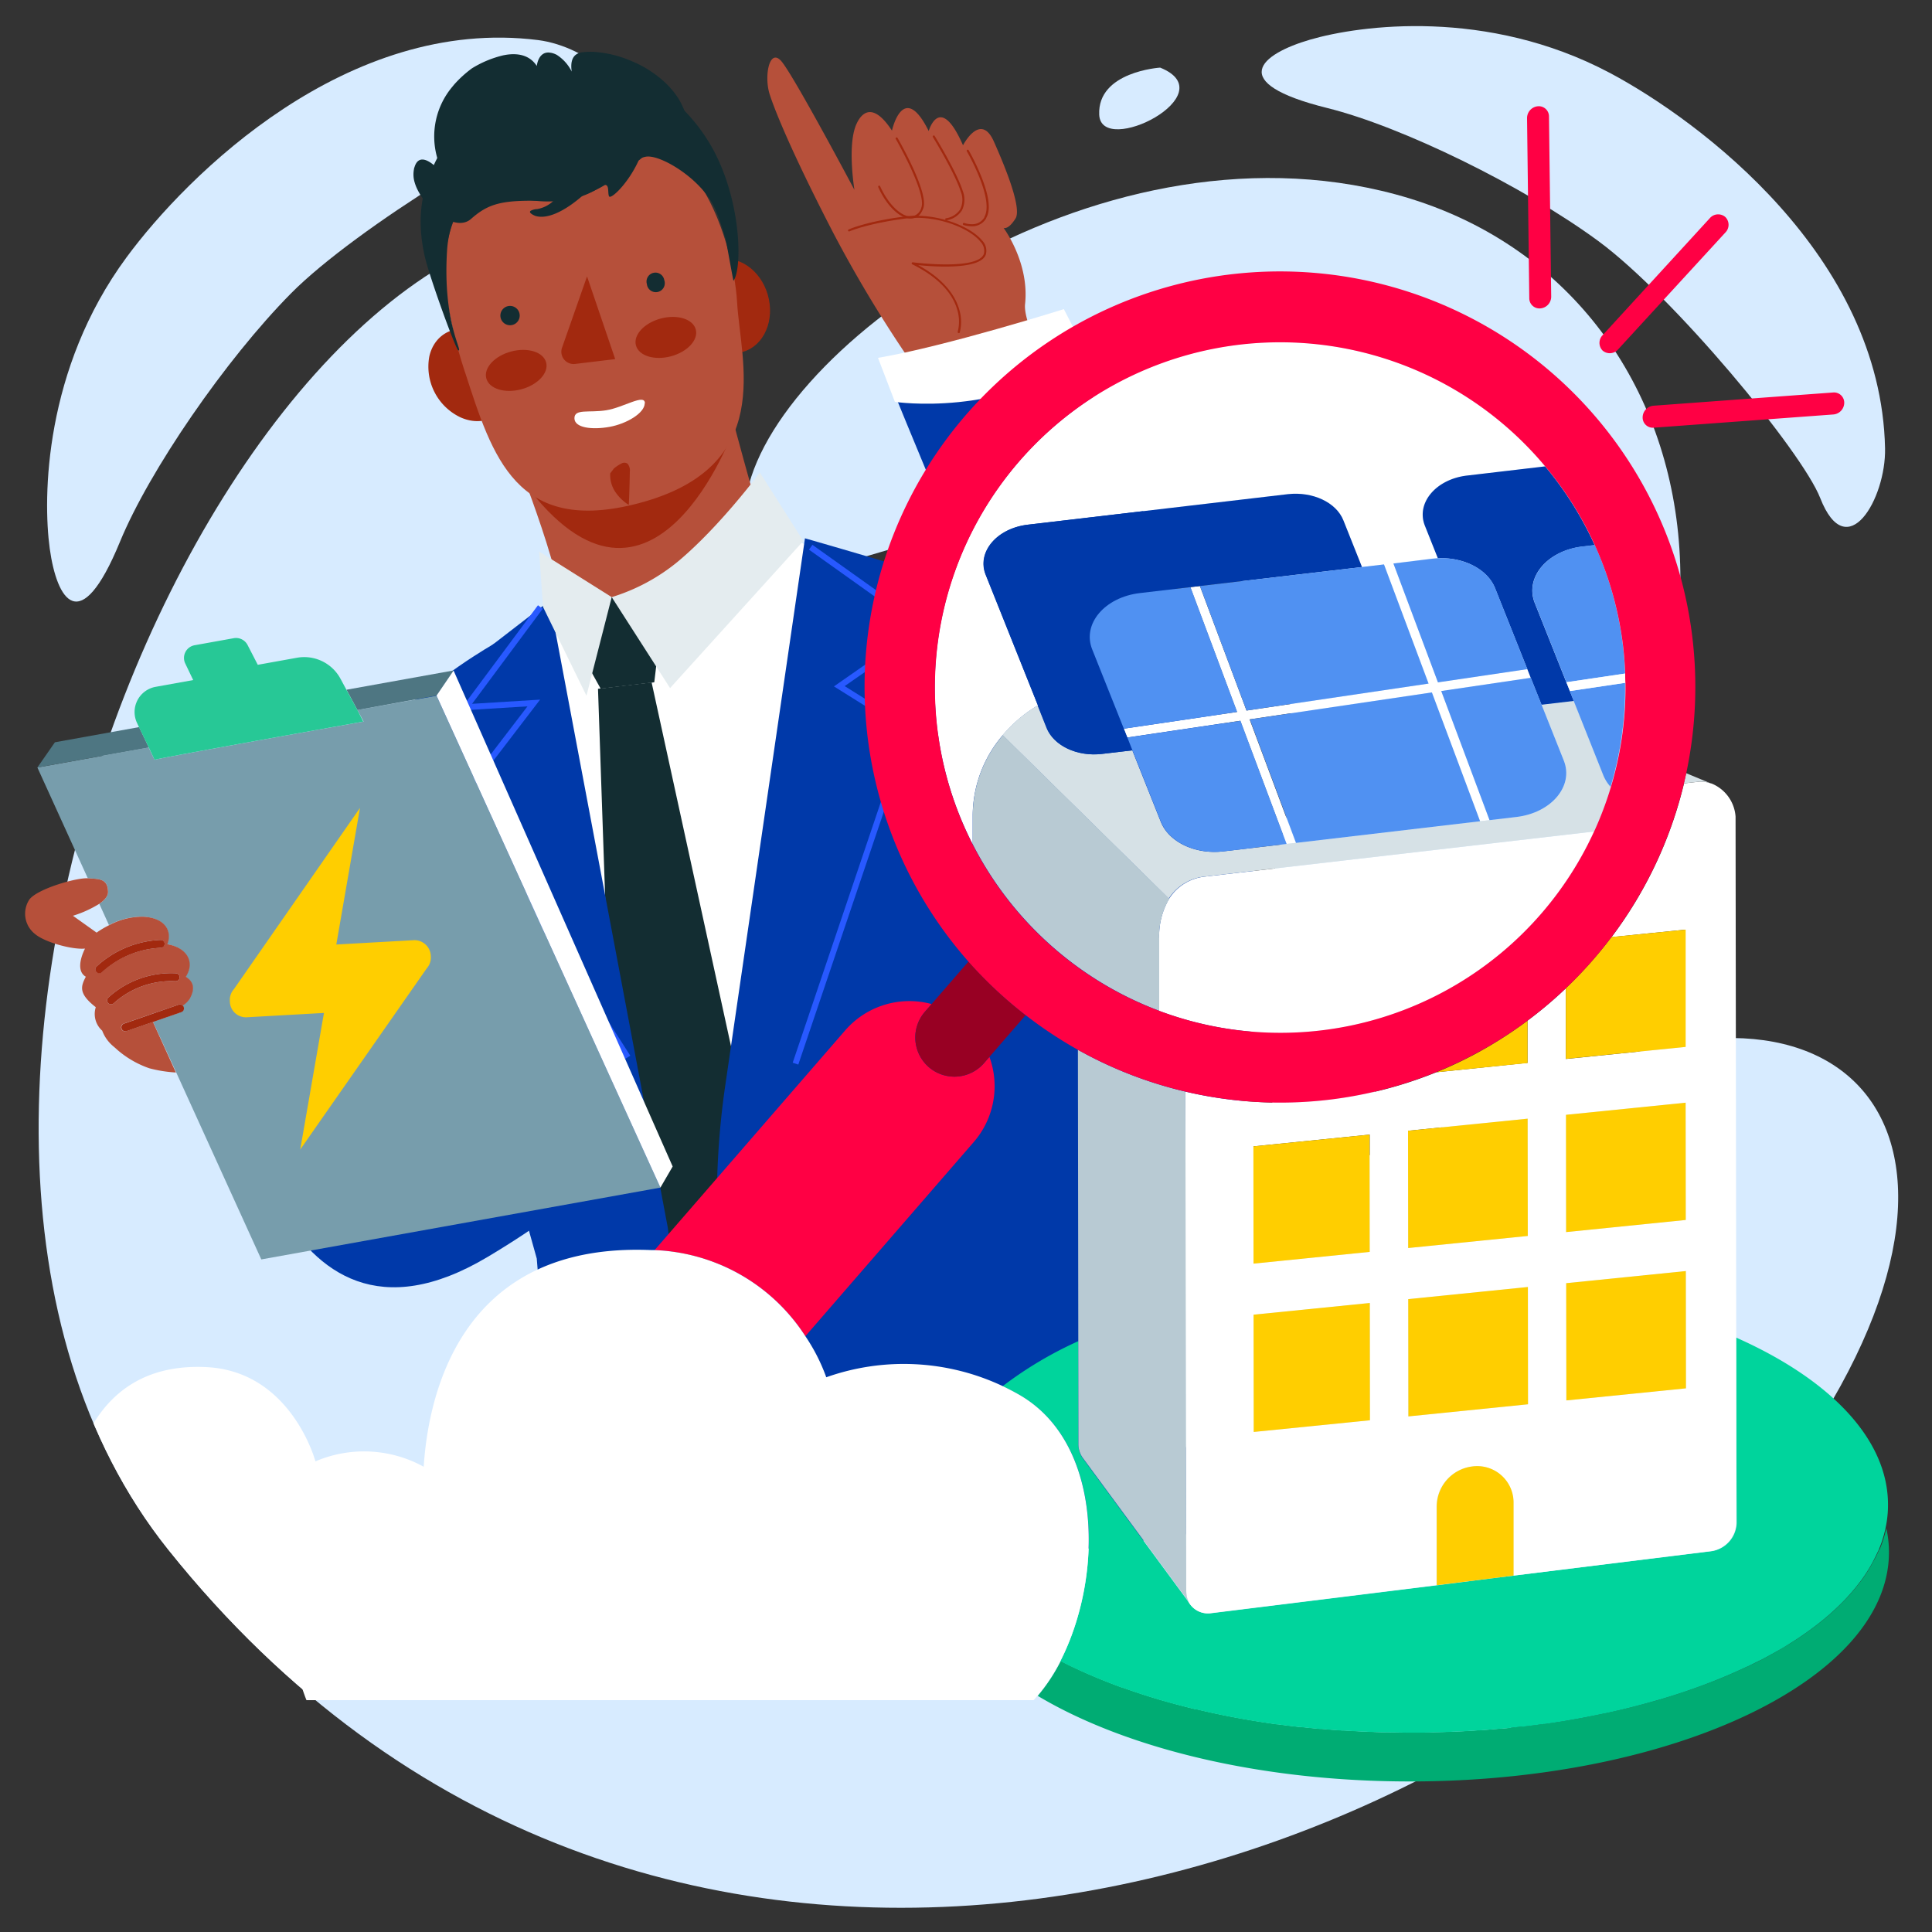 <?xml version="1.0" encoding="UTF-8"?>
<svg xmlns="http://www.w3.org/2000/svg" xmlns:xlink="http://www.w3.org/1999/xlink" id="Calque_1" data-name="Calque 1" viewBox="0 0 400 400">
  <rect x="0" y="0" width="400" height="400" fill="#333333" stroke="none"/>
  <defs>
    <style>.cls-1{fill:none;}.cls-2{fill:#d7ebff;}.cls-3{fill:#0039a9;}.cls-4{fill:#b6503a;}.cls-5{fill:#a2290f;}.cls-6{fill:#fff;}.cls-7{fill:#132d32;}.cls-8{fill:#2859ff;}.cls-9{fill:#779dac;}.cls-10{fill:#4e7682;}.cls-11{fill:#27c896;}.cls-12{fill:#e4ecef;}.cls-13{fill:#ffce00;}.cls-14{fill:#00ac73;}.cls-15{fill:#00d49c;}.cls-16{fill:#d6e1e6;}.cls-17{fill:#b8cad3;}.cls-18{fill:#5091f2;}.cls-19{fill:#f04;}.cls-20{fill:#980023;}.cls-21{clip-path:url(#clip-path);}</style>
    <clipPath id="clip-path">
      <path class="cls-1" d="M130.93,46.53c11.83,2.21,19,19,15.56,62.91-2.77,34.81-5.08,98.87,33.57,124,53.78,34.93,95.9,7.58,150.86-13,59.52-22.3,90.39,25.22,27.14,99S132.84,443.37,34.85,320.85C-37.64,230.22,51,31.59,130.93,46.53"></path>
    </clipPath>
  </defs>
  <title>ppa-pro</title>
  <path class="cls-2" d="M130.93,46.53c11.83,2.21,19,19,15.56,62.91-2.77,34.81-5.08,98.87,33.57,124,53.78,34.93,95.9,7.58,150.86-13,59.52-22.3,90.39,25.22,27.14,99S132.84,443.37,34.85,320.85C-37.64,230.22,51,31.59,130.93,46.53"></path>
  <path class="cls-2" d="M333.28,15.08c18.77,10,56.17,37.94,57,77.74.21,10.42-7.9,24.42-13.43,10.28-3.76-9.61-30.49-41.86-46-53.24s-40.59-23.66-56.07-27.5c-21.1-5.24-13.78-11.17-3.51-14.16s36.59-6.59,62,6.88"></path>
  <path class="cls-2" d="M240.2,14s-13,.8-12.62,9.74S253.89,19.52,240.2,14"></path>
  <path class="cls-2" d="M262.71,184.18c16.07-52.21-10.19-78.72-34.81-77.81-53.65,2-76.36,29.32-73.63-1.64S226.21,23.27,289,40.26C356.69,58.59,374,150.5,298.47,216.07c-29.86,25.91-51,17.72-35.76-31.89"></path>
  <path class="cls-2" d="M26.18,53.3c12.6-17.11,45.75-50,85.24-45,10.34,1.31,23,11.38,8.21,14.79-10.06,2.31-45.88,24-59.4,37.67s-29.34,36.68-35.4,51.43c-8.28,20.12-13.07,12-14.53,1.4S9.14,76.43,26.18,53.3"></path>
  <path class="cls-3" d="M173.88,200.62c10,2,38.34,5.65,54.94,5.08,18.53-.64,30.3-.88,30.89-27.43.57-25.58-40.88-112.35-40.88-112.35-16.52,7.3-31.84,7.91-36.1,8.91-.45,1.43,33.45,78.07,29.88,80.34-3.81,2.43-37.23-7.18-52.19-13.07Z"></path>
  <path class="cls-3" d="M218,64.74s0,.39.06,1.1A1.43,1.43,0,0,1,218,64.74Z"></path>
  <path class="cls-4" d="M190.75,78a265.4,265.4,0,0,1-18.13-29.59c-8.25-15.92-12.08-25.16-13.27-28.89s-.07-9.61,2.37-6.91S176.9,39.31,176.9,39.31s-1.33-8.11.06-12.66c0,0,2.2-8,7.71.39,0,0,2.32-10.54,7.61.09,0,0,2.28-8.06,7.1,2.95,0,0,3.61-7,6.39-.78,1.32,3,6,13.52,4.48,15.94s-2.47,1.95-2.47,1.95,5.38,7.16,4.45,15.76c-.39,3.73,4.16,11.81,4.16,11.81s-17.06,7-25.64,3.2"></path>
  <path class="cls-5" d="M198.69,68.89s0,0,0,0a8.75,8.75,0,0,0-.15-5c-.74-2.45-2.82-5.93-8.44-9,3.38.35,12.85,1,14-2.17a3,3,0,0,0-.75-2.91c-2.43-3-9.56-5.8-15.91-5-8,1-11.7,2.68-11.74,2.7a.22.22,0,0,0-.11.28.22.22,0,0,0,.29.11s3.65-1.62,11.62-2.66c6.2-.81,13.16,1.89,15.51,4.82a2.69,2.69,0,0,1,.69,2.5c-1.24,3.47-14.57,1.77-14.7,1.75a.22.22,0,0,0-.24.15.23.23,0,0,0,.11.26c3.46,1.7,7.87,4.68,9.26,9.21a8.48,8.48,0,0,1,.16,4.74.21.21,0,0,0,.14.27A.2.2,0,0,0,198.69,68.89Z"></path>
  <path class="cls-5" d="M190.83,43.83a4.7,4.7,0,0,0,.33-.71c1.2-3.18-5.06-14.1-5.33-14.56a.22.22,0,0,0-.3-.08.21.21,0,0,0-.07.29s1.63,2.85,3.09,6c1.9,4.13,2.67,7,2.21,8.19a2.43,2.43,0,0,1-2.14,1.86c-2.06.06-4.75-2.57-6.4-6.26a.21.21,0,0,0-.28-.11.22.22,0,0,0-.11.29c1.74,3.9,4.54,6.58,6.8,6.51A2.54,2.54,0,0,0,190.83,43.83Z"></path>
  <path class="cls-5" d="M199.17,43.53a5,5,0,0,0,.16-4c-1.26-3.93-5.77-11.31-5.82-11.38a.2.2,0,0,0-.29-.07.21.21,0,0,0-.08.29c.05.08,4.54,7.41,5.77,11.29a4.43,4.43,0,0,1-.16,3.75,4.24,4.24,0,0,1-2.88,1.78.21.21,0,0,0-.18.24.22.22,0,0,0,.25.18,4.64,4.64,0,0,0,3.18-2A.56.56,0,0,0,199.17,43.53Z"></path>
  <path class="cls-5" d="M204.16,45.17c1-1.65.63-4.51-.94-8.5a48.3,48.3,0,0,0-2.67-5.57.23.23,0,0,0-.3-.08.22.22,0,0,0-.08.3c.06.1,5.74,9.93,3.62,13.63a.43.43,0,0,1,0,.07,2.87,2.87,0,0,1-2.53,1.4,5,5,0,0,1-1.59-.24.22.22,0,1,0-.15.41,5.34,5.34,0,0,0,1.74.26,3.33,3.33,0,0,0,2.9-1.61Z"></path>
  <path class="cls-6" d="M220.26,64s-24.38,7.69-38.48,10.09l3.5,9.11s21.78,3.34,39.91-9.61Z"></path>
  <path class="cls-3" d="M103.87,132.41s-37.86,19.87-42,51.1-16.83,31-15.19,34.06,9.71,69.27,54.3,42.65,21.19-33.74,21.19-33.74l-33.7-4.32L81,168.2Z"></path>
  <path class="cls-6" d="M118.73,331.84l125.48-33.79-19-28.65L202.36,131.56c0-1.21-40.49-21.22-40.49-21.22-6.08-1.74-5.43,8.38-11.88,9.77l-29.2,7.11-39.16,22,30.42,111.13Z"></path>
  <polygon class="cls-7" points="123.81 142.61 127.86 260.61 145.55 278.82 159.72 254.97 134.91 141.29 123.81 142.61"></polygon>
  <path class="cls-3" d="M81,149.68a1.3,1.3,0,0,0-.52,1.37l30.65,109.52,7.16,88.12a142.94,142.94,0,0,0,31.8,2l-11.83-96.52-24.47-129.8Z"></path>
  <polygon class="cls-8" points="129.46 219.22 94.81 165.06 109.21 146.24 95.18 147.11 111.38 125.31 112.36 126.04 97.74 145.72 111.82 144.85 96.31 165.12 130.49 218.56 129.46 219.22"></polygon>
  <path class="cls-3" d="M166.66,111.45,150.12,225A164.39,164.39,0,0,0,151,277.5L163,329c51.07-6.4,93.13-12.95,93.13-12.95l-7.83-11.83c-15.15-22.87-9.85-47.89-13.3-75.22L207.12,124.19C207.08,123,166.66,111.45,166.66,111.45Z"></path>
  <polygon class="cls-8" points="165.28 220.41 164.12 220.02 187.35 151.31 172.66 142.11 190.14 129.94 167.49 113.8 168.2 112.8 192.27 129.95 174.88 142.05 188.83 150.78 165.28 220.41"></polygon>
  <path class="cls-1" d="M20,193.09a19.1,19.1,0,0,1,2.55-1.56l-2-4.4a23.52,23.52,0,0,1-5.45,2.47Z"></path>
  <polygon class="cls-1" points="90.38 144.05 136.73 245.88 90.39 144.05 90.38 144.05"></polygon>
  <path class="cls-9" d="M74,147l1.29,2.39S31.77,157.14,32,157.32l-1.22-2.56L7.74,158.9l10.44,22.94h0c2.43.15,4.13.07,4.2,2.81,0,.91-.77,1.75-1.82,2.48l2,4.4a14.55,14.55,0,0,1,6.94-1.74c4.94.22,6.08,3.31,5.06,5.7,4.24.75,5.72,3.8,3.84,6.74,1.13.7,2.27,2,.77,4.62a5.33,5.33,0,0,1-1.4,1.36.77.77,0,0,1,.19.3.82.82,0,0,1-.11.76.87.87,0,0,1-.39.29l-5.21,1.8-.54.27L36.47,222,54.1,260.75l82.63-14.87L90.38,144.05Z"></path>
  <path class="cls-10" d="M74,147l16.43-3h0v0l3.54-5.2-22.23,4Z"></path>
  <path class="cls-10" d="M28.8,150.54l-17.43,3.14L7.74,158.9l23.07-4.14Z"></path>
  <polygon class="cls-6" points="93.91 138.83 90.37 144.03 90.39 144.05 136.73 245.88 139.27 241.51 93.91 138.83"></polygon>
  <path class="cls-11" d="M30.81,154.76,32,157.32c-.26-.18,43.21-7.92,43.21-7.92L74,147l-2.27-4.18-1.25-2.32a8.53,8.53,0,0,0-9-4.32l-8.11,1.46-2.12-4.11a2.69,2.69,0,0,0-2.85-1.4l-8.11,1.46a2.67,2.67,0,0,0-1.91,3.83L40,140.8l-7.77,1.4a5.3,5.3,0,0,0-3.85,7.5l.39.84Z"></path>
  <path class="cls-4" d="M32.28,211.36l-6.11,2.12a.82.82,0,1,1-.54-1.55L37,208a.83.83,0,0,1,.85.21,5.33,5.33,0,0,0,1.4-1.36c1.5-2.63.36-3.92-.77-4.62,1.88-2.94.4-6-3.84-6.74,1-2.39-.12-5.48-5.06-5.7a14.55,14.55,0,0,0-6.94,1.74A19.1,19.1,0,0,0,20,193.09l-4.9-3.49a23.52,23.52,0,0,0,5.45-2.47c1.05-.73,1.84-1.57,1.82-2.48-.07-2.74-1.77-2.66-4.2-2.81h0c-2.46-.14-10.65,2.27-12.13,4.46a5.33,5.33,0,0,0,1.12,7c2.08,1.84,8,3.37,10.44,3.09-1.19,2.42-1.52,4.87.17,5.83-1.07,2.05-1.54,3.49,2.06,6.31a4.63,4.63,0,0,0,1.33,4.86,7.73,7.73,0,0,0,2.25,3.19c.28.24.57.48.83.73a20.19,20.19,0,0,0,6.66,3.86h0a27.47,27.47,0,0,0,5.52.88l-4.73-10.41Zm4.14-9.85a.82.82,0,0,1,.78.86.87.87,0,0,1-.16.45.84.84,0,0,1-.7.33,17.77,17.77,0,0,0-12.75,4.53.82.82,0,1,1-1.1-1.21A19.35,19.35,0,0,1,36.42,201.51ZM20,201.25a.82.82,0,0,1,0-1.16,20.84,20.84,0,0,1,13.19-5.49.83.83,0,0,1,.86.79.91.91,0,0,1-.16.52.84.84,0,0,1-.63.33,19.24,19.24,0,0,0-12.14,5A.82.82,0,0,1,20,201.25Z"></path>
  <path class="cls-5" d="M33.3,196.24a.84.84,0,0,0,.63-.33.91.91,0,0,0,.16-.52.83.83,0,0,0-.86-.79A20.84,20.84,0,0,0,20,200.09a.82.82,0,1,0,1.12,1.2A19.24,19.24,0,0,1,33.3,196.24Z"></path>
  <path class="cls-5" d="M22.49,206.47a.82.82,0,1,0,1.1,1.21,17.77,17.77,0,0,1,12.75-4.53.84.84,0,0,0,.7-.33.87.87,0,0,0,.16-.45.82.82,0,0,0-.78-.86A19.35,19.35,0,0,0,22.49,206.47Z"></path>
  <path class="cls-5" d="M37,208l-11.32,3.93a.82.82,0,1,0,.54,1.55l6.11-2.12,5.21-1.8a.87.87,0,0,0,.39-.29.82.82,0,0,0,.11-.76.77.77,0,0,0-.19-.3A.83.83,0,0,0,37,208Z"></path>
  <path class="cls-4" d="M108.7,99.56c1.44,3.87,5.5,15,6.64,20.94,1.39,7.28,16.38,16.58,28.29,10.68,7.54-3.73,14.64-21.64,13.77-24.26-2.08-6.32-4.9-17.28-6.39-22.53Z"></path>
  <path class="cls-5" d="M108.57,100s20.9,6.65,43.39-11.19c0,0-16.83,47-43.39,11.19"></path>
  <path class="cls-5" d="M105.71,81.5a11.63,11.63,0,0,0-6.37-12.61c-4.64-2.13-9.33,0-10.45,4.88a11.62,11.62,0,0,0,6.37,12.6c4.64,2.14,9.32-.05,10.45-4.87"></path>
  <path class="cls-5" d="M153.13,73c4.44-.77,7.15-5.72,6.06-11.05s-5.58-9-10-8.24-7.15,5.72-6.06,11,5.57,9,10,8.24"></path>
  <path class="cls-4" d="M96.28,77.1c-8.53-26.22-5-40.22,20.73-49s34.77,21,35.6,34.47c.69,12.33,8.08,34.07-20.31,41.6-25.43,6.75-30.36-9.69-36-27.05"></path>
  <path class="cls-7" d="M146.91,29.67a36.5,36.5,0,0,0-5.21-6.76h0c-.4-.41-.8-.81-1.2-1.19-.86-.8-1.73-1.55-2.62-2.24-6-4.72-13.51-3.59-18-3.92-7-.5-16.59-.21-24.36,9.69a50.7,50.7,0,0,0-5,7.49c-.26.49-.5,1-.72,1.46a28.22,28.22,0,0,0-2.29,7,25.88,25.88,0,0,0-.41,5.29,31.22,31.22,0,0,0,.58,5.32c.08.45.17.9.28,1.35,1,4.32,6.43,19.29,6.94,19.39,1,.21-3.28-5.76-2.34-20.67.59-9.58,7-15.44,9.12-13.82l.55.4h0a18.81,18.81,0,0,0,8.75,3.12,23.51,23.51,0,0,0,3.41.11,27.55,27.55,0,0,0,3.65-.41,13.87,13.87,0,0,0,2.36-.63h0A16.87,16.87,0,0,0,123,39.49c3.06-1.66,5.51-4,7.66-5.54a10.05,10.05,0,0,1,2.25-1.28,4.4,4.4,0,0,1,.82-.23c2.77-.47,10.18,3.83,13.45,9.17,1.56,2.52,2.33,5.77,3.05,7.75.1.56,1.59,8.83,1.63,8.77C153.77,55.52,153.51,40.66,146.91,29.67Z"></path>
  <path class="cls-7" d="M141.7,22.91h0a2,2,0,0,1,.1.26c.06.15-.43.87-1.33,1.94s-2.36,2.66-4.06,4.32c-.12.13-.25.25-.38.37s-.24.23-.36.35c-.87.83-1.79,1.68-2.77,2.52-.22.2-.45.39-.69.59-2,4.37-5.13,7.49-5.94,7.48a.16.16,0,0,1-.16-.08c-.27-.48-.06-1.7-.41-2.17a.46.46,0,0,0-.48-.18A24,24,0,0,1,123,39.49a18.32,18.32,0,0,1-2.27.92l-.25.22h0c-1.16,1-6,5.1-9.59,4.09,0,0-1.68-.63-1-1.09a3,3,0,0,1,1.3-.34,6.42,6.42,0,0,0,3.3-1.62l.28-.24c-1.09.07-2.2.11-3.32.13h-1.67c-6.59,0-9.12,1-12.25,3.76-2.83,2.5-7.84-1.14-9.94-4.15A14,14,0,0,1,86.31,39a8.78,8.78,0,0,1-.46-1.23,5.68,5.68,0,0,1-.13-2.8c0-.14.07-.28.11-.4.73-2.34,2.5-1.63,4-.38A14.91,14.91,0,0,1,92,36.5a17.76,17.76,0,0,1-1.46-3.76A16,16,0,0,1,93.62,18l.42-.51a23.7,23.7,0,0,1,3.67-3.34,21.94,21.94,0,0,1,6.5-2.7l.54-.1c2.41-.38,4.88,0,6.39,2.31,0,0,.26-2.95,2.57-2.78l.43.06a4.41,4.41,0,0,1,1.12.41,8.73,8.73,0,0,1,3.11,3.47c-.31-2.07.13-3.75,2.22-4a14.38,14.38,0,0,1,2.81-.05l.49.05a23.51,23.51,0,0,1,6.62,1.72l.41.17a23.48,23.48,0,0,1,6,3.68l.34.3a17.86,17.86,0,0,1,3,3.4A15.84,15.84,0,0,1,141.7,22.91Z"></path>
  <path class="cls-7" d="M107.54,64.85a2,2,0,0,1-1.36,2.4,2,2,0,1,1,1.36-2.4"></path>
  <path class="cls-7" d="M137.53,58a1.86,1.86,0,1,1-3.6.82,1.85,1.85,0,1,1,3.6-.82"></path>
  <path class="cls-6" d="M133.48,83.5c0,2-3.73,4.24-7.29,4.88s-7.26.23-7.26-1.79,3-1.08,6.59-1.65,8-3.53,8-1.44"></path>
  <path class="cls-5" d="M121.54,57.22,116.36,72a2.54,2.54,0,0,0,2.7,3.35l8.31-1Z"></path>
  <ellipse class="cls-5" cx="106.87" cy="76.7" rx="6.41" ry="4.05" transform="translate(-16.09 29.96) rotate(-14.86)"></ellipse>
  <ellipse class="cls-5" cx="137.86" cy="69.87" rx="6.41" ry="4.05" transform="translate(-13.31 37.68) rotate(-14.86)"></ellipse>
  <path class="cls-5" d="M126.34,98a6.34,6.34,0,0,0,1,3.77,9.39,9.39,0,0,0,2.67,2.66c.06,0,.14.08.19,0a.24.24,0,0,0,0-.12c.1-2.21.16-4.42.2-6.64a2.13,2.13,0,0,0-.49-1.68,1.19,1.19,0,0,0-1.29,0,7.38,7.38,0,0,0-1.51,1"></path>
  <polygon class="cls-7" points="124.94 123.87 128.52 123.42 136.39 133.47 135.46 141.26 124.36 142.58 120.14 134.97 124.94 123.87"></polygon>
  <polygon class="cls-12" points="112.42 125.65 111.62 114.18 126.65 123.63 121.42 144.04 112.42 125.65"></polygon>
  <path class="cls-12" d="M126.65,123.63l12.08,18.83L166.32,112l-9-14.17s-8.35,11.28-17.06,18.51A40,40,0,0,1,126.65,123.63Z"></path>
  <path class="cls-3" d="M200.44,172.24l2.13,3.52-7.43-4.86-6.89,32.36s31.43,48.08,60.51,34.05c11.91-5.75,10.93-22.56,9.23-32.15-5.33-30-25.13-64.81-40.7-75.39-4.55-3.09-15.3-9.19-25.26-10.38Z"></path>
  <path class="cls-8" d="M246.69,204.72c-4.1-5.5-41.82-27.16-42.2-27.38l.27-.48c1.56.9,38.2,21.94,42.37,27.53Z"></path>
  <path class="cls-13" d="M47.59,207.28a3.34,3.34,0,0,1,.84-2.49l26.1-37.52-4.9,28.28,16.14-.9A3.4,3.4,0,0,1,89.2,198a3.36,3.36,0,0,1-.84,2.48L62.16,238l4.91-28.28-16.06.9a3.33,3.33,0,0,1-3.42-3.24h0v-.07"></path>
  <path class="cls-1" d="M336.4,353.88l.25-.06Z"></path>
  <path class="cls-1" d="M340.34,352.87l.31-.08Z"></path>
  <path class="cls-1" d="M301.41,358.72l.28,0Z"></path>
  <path class="cls-1" d="M332.43,354.78h0Z"></path>
  <path class="cls-1" d="M310.61,358.08l.41,0Z"></path>
  <path class="cls-1" d="M348,350.59l.26-.08Z"></path>
  <path class="cls-1" d="M324.08,356.37h0Z"></path>
  <path class="cls-1" d="M315.16,357.61l.37,0Z"></path>
  <path class="cls-1" d="M319.66,357l.24,0Z"></path>
  <path class="cls-1" d="M344.2,351.78l.32-.1Z"></path>
  <path class="cls-1" d="M385.4,327.22l.11-.15Z"></path>
  <path class="cls-1" d="M373.15,338.63l.14-.1Z"></path>
  <path class="cls-1" d="M383.8,329.24l.1-.12Z"></path>
  <path class="cls-1" d="M370.48,340.37l.2-.12Z"></path>
  <path class="cls-1" d="M364.75,343.63l.16-.09Z"></path>
  <path class="cls-1" d="M361.73,345.13l.06,0Z"></path>
  <path class="cls-1" d="M367.67,342l.21-.12Z"></path>
  <path class="cls-1" d="M351.65,349.32l.14-.05Z"></path>
  <path class="cls-1" d="M375.66,336.82l0,0Z"></path>
  <path class="cls-1" d="M222.41,345.29h0Z"></path>
  <path class="cls-1" d="M243.58,352.92l.27.07Z"></path>
  <path class="cls-1" d="M236,350.66l.21.07Z"></path>
  <path class="cls-1" d="M239.71,351.82l.27.09Z"></path>
  <path class="cls-1" d="M232.44,349.44l.09,0Z"></path>
  <path class="cls-1" d="M351.81,161.83l-3.15.36h0l3.17-.36Z"></path>
  <path class="cls-1" d="M223.17,217.35a86.73,86.73,0,0,1-10.82-7.18l-7.5,8.65a17.65,17.65,0,0,1-3.24,17.62l-34.87,40.21a38.15,38.15,0,0,1,4.33,8.51A48,48,0,0,1,207.58,287a80.09,80.09,0,0,1,15.67-9.37Z"></path>
  <path class="cls-1" d="M264.35,357.08l.19,0Z"></path>
  <path class="cls-1" d="M247.58,353.94l.2,0Z"></path>
  <path class="cls-1" d="M277.82,358.46l.38,0Z"></path>
  <path class="cls-1" d="M273.21,358.1l.39,0Z"></path>
  <path class="cls-1" d="M287.32,358.89h0Z"></path>
  <path class="cls-1" d="M282.53,358.73h0Z"></path>
  <path class="cls-1" d="M251.71,354.87h0Z"></path>
  <path class="cls-1" d="M268.71,357.63l.33,0Z"></path>
  <path class="cls-1" d="M296.83,358.88h0Z"></path>
  <path class="cls-1" d="M389.07,320.81v0Z"></path>
  <path class="cls-1" d="M306.41,358.43l-.4,0Z"></path>
  <path class="cls-1" d="M382.1,331.14l0,0Z"></path>
  <path class="cls-1" d="M388,323l.06-.12Z"></path>
  <path class="cls-1" d="M386.81,325.14l.1-.16Z"></path>
  <path class="cls-14" d="M389.07,320.81c-.29.7-.62,1.39-1,2.07L388,323c-.35.67-.73,1.33-1.13,2l-.1.16c-.4.65-.84,1.29-1.3,1.93l-.11.15c-.48.64-1,1.27-1.5,1.9l-.1.12c-.54.64-1.11,1.27-1.7,1.9l0,0a53.22,53.22,0,0,1-6.35,5.61l0,0c-.76.58-1.56,1.15-2.37,1.71l-.14.1c-.8.55-1.63,1.09-2.47,1.62l-.2.12c-.84.53-1.71,1-2.6,1.55l-.21.12q-1.35.76-2.76,1.5l-.16.09c-1,.5-2,1-3,1.47l-.06,0c-3.12,1.48-6.44,2.87-9.94,4.14l-.14.05c-1.12.41-2.26.8-3.41,1.19l-.26.08c-1.14.38-2.29.74-3.46,1.09l-.32.1c-1.17.35-2.35.68-3.55,1l-.31.08c-1.22.33-2.45.65-3.69.95l-.25.06c-1.27.31-2.57.6-3.88.89h-.09q-4.08.89-8.34,1.59h0c-1.38.23-2.77.44-4.18.64l-.24,0c-1.37.19-2.75.37-4.13.53l-.37,0c-1.37.16-2.75.31-4.14.44l-.41,0c-1.39.13-2.79.25-4.2.35l-.4,0c-1.43.1-2.87.19-4.32.25l-.28,0c-1.5.07-3,.12-4.51.16h-.07c-1.56,0-3.14.06-4.72.06s-3.16,0-4.72-.05h-.07c-1.51,0-3-.08-4.51-.15h-.28c-1.45-.07-2.9-.15-4.33-.24l-.38,0c-1.42-.09-2.82-.2-4.22-.33l-.39,0c-1.4-.13-2.79-.27-4.17-.43l-.33,0c-1.4-.16-2.79-.33-4.17-.52l-.19,0q-6.5-.9-12.61-2.2h0c-1.33-.28-2.64-.58-3.93-.89l-.2,0c-1.26-.31-2.51-.62-3.73-.95l-.27-.07c-1.22-.33-2.41-.66-3.6-1l-.27-.09c-1.19-.35-2.36-.71-3.51-1.09l-.21-.07c-1.17-.39-2.32-.78-3.46-1.19l-.09,0q-5.3-1.92-10-4.14h0c-1-.46-1.93-.94-2.86-1.42a37.1,37.1,0,0,1-4.78,7.24c18.15,10.84,46.06,17.76,77.35,17.72,54.65-.07,98.92-21.33,98.89-47.49a22.73,22.73,0,0,0-.55-4.94,24.41,24.41,0,0,1-1.38,4.38Z"></path>
  <path class="cls-15" d="M359.56,315.26a6.11,6.11,0,0,1-5.24,5.91l0,0L309,326.76l-11.54,1.47v0L250.81,334a4.55,4.55,0,0,1-4.77-2.49,2.75,2.75,0,0,0,.2.38l-22.09-30v0a4.85,4.85,0,0,1-.87-2.8l0-21.43A80.09,80.09,0,0,0,207.58,287c1.2.57,2.41,1.2,3.62,1.9,17.39,10.13,17.12,37.83,8.35,55,.93.48,1.89,1,2.86,1.42h0q4.71,2.22,10,4.14l.09,0c1.14.41,2.29.8,3.46,1.19l.21.07c1.15.38,2.32.74,3.51,1.09l.27.09c1.19.35,2.38.68,3.6,1l.27.07c1.22.33,2.47.64,3.73.95l.2,0c1.29.31,2.6.61,3.93.89h0q6.11,1.31,12.61,2.2l.19,0c1.38.19,2.77.36,4.17.52l.33,0c1.38.16,2.77.3,4.17.43l.39,0c1.4.13,2.8.24,4.22.33l.38,0c1.43.09,2.88.17,4.33.24h.28c1.49.07,3,.12,4.51.15h.07c1.56,0,3.14.05,4.72.05s3.16,0,4.72-.06h.07c1.51,0,3-.09,4.51-.16l.28,0c1.45-.06,2.89-.15,4.32-.25l.4,0c1.41-.1,2.81-.22,4.2-.35l.41,0c1.39-.13,2.77-.28,4.14-.44l.37,0c1.38-.16,2.76-.34,4.13-.53l.24,0c1.41-.2,2.8-.41,4.18-.64h0q4.26-.71,8.34-1.59h.09c1.31-.29,2.61-.58,3.88-.89l.25-.06c1.24-.3,2.47-.62,3.69-.95l.31-.08c1.2-.33,2.38-.66,3.55-1l.32-.1c1.17-.35,2.32-.71,3.46-1.09l.26-.08c1.15-.39,2.29-.78,3.41-1.19l.14-.05c3.5-1.27,6.82-2.66,9.94-4.14l.06,0c1-.48,2-1,3-1.47l.16-.09q1.41-.74,2.76-1.5l.21-.12c.89-.51,1.76-1,2.6-1.55l.2-.12c.84-.53,1.67-1.07,2.47-1.62l.14-.1c.81-.56,1.61-1.13,2.37-1.71l0,0a53.22,53.22,0,0,0,6.35-5.61l0,0c.59-.63,1.16-1.26,1.7-1.9l.1-.12c.53-.63,1-1.26,1.5-1.9l.11-.15c.46-.64.9-1.28,1.3-1.93l.1-.16c.4-.65.78-1.31,1.13-2l.06-.12c.35-.68.68-1.37,1-2.07v0a24.41,24.41,0,0,0,1.38-4.38,22.27,22.27,0,0,0,.53-4.95c0-13.67-12.12-26-31.47-34.59ZM246.81,332.62l-.08-.11A.88.88,0,0,1,246.81,332.62Z"></path>
  <path class="cls-15" d="M245.69,330.49a4.48,4.48,0,0,0,.27.83A4.48,4.48,0,0,1,245.69,330.49Z"></path>
  <path class="cls-15" d="M245.65,330.31a5.78,5.78,0,0,1-.09-.95v0A5.52,5.52,0,0,0,245.65,330.31Z"></path>
  <path class="cls-6" d="M354.31,162.23a6.24,6.24,0,0,0-2.48-.4l-3.17.36a86.2,86.2,0,0,1-15,31.83l15.29-1.55,0,24.28-24.76,2.5,0-14.62a86,86,0,0,1-7.93,6.69v8.73L297.39,222a86.05,86.05,0,0,1-52,4l.14,103.36a5.78,5.78,0,0,0,.09.95,1.16,1.16,0,0,1,0,.18,4.48,4.48,0,0,0,.27.83.8.8,0,0,0,.08.16,4.55,4.55,0,0,0,4.77,2.49l46.67-5.78,0-16.33a8.39,8.39,0,0,1,7.31-8.24,7.53,7.53,0,0,1,8.6,7.52l0,15.06-4.37.56,45.28-5.62,0,0a6.11,6.11,0,0,0,5.24-5.91l0-38.4-.14-107.76a8,8,0,0,0-5.23-6.95l.19.08Zm-38,69.38,0,24.28-24.76,2.5,0-24.28Zm7.94-.8L349,228.3l0,24.28-24.77,2.51Zm-40.67,4.1,0,24.28-24.05,2.42,0-24.27Zm-24,61.56,0-24.28,24.06-2.42,0,24.28Zm32-3.22,0-24.28,24.77-2.51,0,24.28Zm57.47-5.81-24.76,2.5,0-24.28,24.76-2.5Z"></path>
  <path class="cls-16" d="M351.81,161.83h0a6.24,6.24,0,0,1,2.48.4h0l-.19-.08-5-2.07c-.15.71-.31,1.41-.48,2.11Z"></path>
  <path class="cls-17" d="M223.28,299a4.85,4.85,0,0,0,.87,2.8v0l22.09,30a2.75,2.75,0,0,1-.2-.38.8.8,0,0,1-.08-.16,4.48,4.48,0,0,1-.27-.83,1.16,1.16,0,0,0,0-.18,5.52,5.52,0,0,1-.09-.92v0L245.42,226a85.56,85.56,0,0,1-22.25-8.65l.08,60.26Z"></path>
  <path class="cls-17" d="M246.73,332.51l.08.11A.88.88,0,0,0,246.73,332.51Z"></path>
  <path class="cls-13" d="M309,326.76l4.37-.56,0-15.06a7.53,7.53,0,0,0-8.6-7.52,8.39,8.39,0,0,0-7.31,8.24l0,16.33v0Z"></path>
  <path class="cls-13" d="M316.26,211.32A85.2,85.2,0,0,1,297.39,222l18.88-1.91Z"></path>
  <polygon class="cls-13" points="291.52 234.11 291.55 258.39 316.31 255.89 316.28 231.61 291.52 234.11"></polygon>
  <polygon class="cls-13" points="324.26 265.67 324.3 289.94 349.06 287.44 349.03 263.16 324.26 265.67"></polygon>
  <path class="cls-13" d="M349,216.75l0-24.28L333.65,194a86.61,86.61,0,0,1-9.46,10.61l0,14.62Z"></path>
  <polygon class="cls-13" points="283.58 259.19 283.55 234.91 259.5 237.34 259.53 261.62 283.58 259.19"></polygon>
  <polygon class="cls-13" points="348.99 228.3 324.22 230.81 324.25 255.09 349.02 252.58 348.99 228.3"></polygon>
  <polygon class="cls-13" points="283.6 269.77 259.54 272.19 259.57 296.47 283.63 294.05 283.6 269.77"></polygon>
  <polygon class="cls-13" points="291.56 268.97 291.59 293.25 316.36 290.74 316.33 266.46 291.56 268.97"></polygon>
  <path class="cls-6" d="M194.18,151.81a71.23,71.23,0,0,0,7.21,23v-6.17a25.73,25.73,0,0,1,6.24-16.45l0,0a28.49,28.49,0,0,1,7.26-6.14L204.06,119c-1.87-4.68,2.28-9.62,8.73-10.37l53.82-6.32c5.13-.6,10,1.7,11.48,5.43l3.85,9.66,4.6-.54,9.24,24.67-37.7,5.58-9.65-25.78-2,.23,9.67,25.84-23.47,3.47.73,1.83,23.42-3.47,9.55,25.5,1.95-.22-9.56-25.57,37.69-5.58,10,26.67,2-.23-10-26.73,18.55-2.74-.72-1.83-18.51,2.74-9.22-24.61,8.13-1,1.09-.09L295,108.82c-1.87-4.68,2.28-9.61,8.73-10.36l16.17-1.9a71.47,71.47,0,0,0-125.74,55.25Z"></path>
  <path class="cls-6" d="M249.39,181.5a10,10,0,0,0-7.33,4.56l0,0A15.09,15.09,0,0,0,240,194.3l0,15A71.4,71.4,0,0,0,330,172.16Z"></path>
  <path class="cls-16" d="M332,160.52l-6.13-15.4-6.69.79,4.6,11.56c2.1,5.27-2.57,10.83-9.83,11.68l-5.54.65-2,.23-38.11,4.48-1.95.22-13.08,1.54c-5.79.68-11.27-1.92-12.94-6.12l-5.9-14.8-6.3.74c-5.13.6-10-1.7-11.48-5.43l-1.83-4.6a28.49,28.49,0,0,0-7.26,6.14l0,0,0,0,34.42,33.86a10,10,0,0,1,7.33-4.56L330,172.16a71.18,71.18,0,0,0,3.52-9.26A8.17,8.17,0,0,1,332,160.52Z"></path>
  <path class="cls-17" d="M242.09,186.09l0,0L207.64,152.2l0,0a25.73,25.73,0,0,0-6.24,16.45v6.17A71.82,71.82,0,0,0,240,209.28l0-15A15.09,15.09,0,0,1,242.09,186.09Z"></path>
  <path class="cls-3" d="M295,108.82l2.69,6.76c5.37-.25,10.29,2.28,11.85,6.21l6.66,16.71.72,1.83,2.23,5.58,6.69-.79-.82-2.05-.73-1.82-6.53-16.4c-2.11-5.27,2.56-10.83,9.83-11.68l2.57-.3a71.16,71.16,0,0,0-10.26-16.31l-16.17,1.9C297.3,99.21,293.15,104.14,295,108.82Z"></path>
  <path class="cls-3" d="M228.16,156.09l6.3-.74-1.05-2.65-.73-1.83-6.54-16.39c-2.1-5.28,2.57-10.84,9.84-11.69l10.5-1.23,2-.23,33.51-3.93-3.85-9.66c-1.48-3.73-6.35-6-11.48-5.43l-53.82,6.32c-6.45.75-10.6,5.69-8.73,10.37l10.79,27.06,1.83,4.6C218.16,154.39,223,156.69,228.16,156.09Z"></path>
  <path class="cls-18" d="M323.77,157.47l-4.6-11.56-2.23-5.58-18.55,2.74,10,26.73,5.54-.65C321.2,168.3,325.87,162.74,323.77,157.47Z"></path>
  <polygon class="cls-18" points="296.46 143.36 258.76 148.94 268.33 174.51 306.44 170.03 296.46 143.36"></polygon>
  <path class="cls-18" d="M240.36,170.15c1.67,4.2,7.15,6.8,12.94,6.12l13.08-1.54-9.55-25.5-23.42,3.47,1.05,2.65Z"></path>
  <path class="cls-18" d="M309.56,121.79c-1.56-3.93-6.48-6.46-11.85-6.21l-1.09.09-8.13,1,9.22,24.61,18.51-2.74Z"></path>
  <path class="cls-18" d="M226.14,134.48l6.54,16.39,23.47-3.47-9.67-25.84L236,122.79C228.71,123.64,224,129.2,226.14,134.48Z"></path>
  <polygon class="cls-18" points="258.08 147.11 295.77 141.53 286.54 116.86 281.94 117.4 248.43 121.33 258.08 147.11"></polygon>
  <path class="cls-18" d="M317.78,124.85l6.53,16.4,12.15-1.8c-.09-2.19-.26-4.4-.56-6.62a71.38,71.38,0,0,0-5.72-20l-2.57.3C320.34,114,315.67,119.58,317.78,124.85Z"></path>
  <path class="cls-18" d="M325,143.07l.82,2.05,6.13,15.4a8.17,8.17,0,0,0,1.5,2.38,71,71,0,0,0,3-21.53Z"></path>
  <path class="cls-6" d="M324.31,141.25l.73,1.82,11.47-1.7c0-.64,0-1.28-.05-1.92Z"></path>
  <path class="cls-19" d="M166.74,276.65l34.87-40.21a17.65,17.65,0,0,0,3.24-17.62l-1.12,1.29a8.11,8.11,0,0,1-11.44.82h0a8.12,8.12,0,0,1-.81-11.44l1.4-1.61a17.59,17.59,0,0,0-17.9,5.46l-39.46,45.49A38.92,38.92,0,0,1,166.74,276.65Z"></path>
  <path class="cls-20" d="M192.29,220.93h0a8.11,8.11,0,0,0,11.44-.82l1.12-1.29,7.5-8.65a86.85,86.85,0,0,1-11.83-11.1l-7.64,8.81-1.4,1.61A8.12,8.12,0,0,0,192.29,220.93Z"></path>
  <path class="cls-19" d="M212.35,210.17a86.73,86.73,0,0,0,10.82,7.18,85.7,85.7,0,0,0,101-12.72,86.38,86.38,0,0,0,24.47-42.44h0c.17-.7.33-1.4.48-2.11a86,86,0,1,0-148.62,39A86.85,86.85,0,0,0,212.35,210.17ZM319.92,96.56a71.11,71.11,0,0,1,16,36.27c.3,2.22.47,4.43.56,6.62,0,.64,0,1.28.05,1.92A71.44,71.44,0,0,1,240,209.28,71.47,71.47,0,1,1,319.92,96.56Z"></path>
  <path class="cls-6" d="M214,352c.26-.28.52-.59.77-.89a37.1,37.1,0,0,0,4.78-7.24c8.77-17.16,9-44.86-8.35-55-1.21-.7-2.42-1.33-3.62-1.9a48,48,0,0,0-36.51-1.82,38.15,38.15,0,0,0-4.33-8.51,38.92,38.92,0,0,0-31.22-17.82l-.63,0c-51.62-2.25-47.22,52.43-47.22,52.43C45.75,309,63.45,352,63.45,352Z"></path>
  <path class="cls-19" d="M342.33,84l37.2-2.74a2.12,2.12,0,0,1,2.3,2.11h0a2.45,2.45,0,0,1-2.24,2.44l-37.2,2.74a2.11,2.11,0,0,1-2.3-2.11h0A2.45,2.45,0,0,1,342.33,84Z"></path>
  <path class="cls-19" d="M318.41,22h0a2.11,2.11,0,0,1,2.29,2.11l.46,37.3a2.44,2.44,0,0,1-2.24,2.44h0a2.11,2.11,0,0,1-2.3-2.1l-.46-37.3A2.46,2.46,0,0,1,318.41,22Z"></path>
  <path class="cls-19" d="M331.84,69.36,354,45.17a2.28,2.28,0,0,1,3.21-.24h0a2.27,2.27,0,0,1,0,3.22l-22.2,24.19a2.28,2.28,0,0,1-3.21.24h0A2.28,2.28,0,0,1,331.84,69.36Z"></path>
  <g class="cls-21">
    <path class="cls-6" d="M92,352H-1.61s-11-31.81,15.06-30.17c0,0-2.73-40.44,29.36-38.78,17.54.91,22.5,19.51,22.5,19.51a25.59,25.59,0,0,1,25,2.75C103,314.16,100.49,341.15,92,352"></path>
  </g>
</svg>
